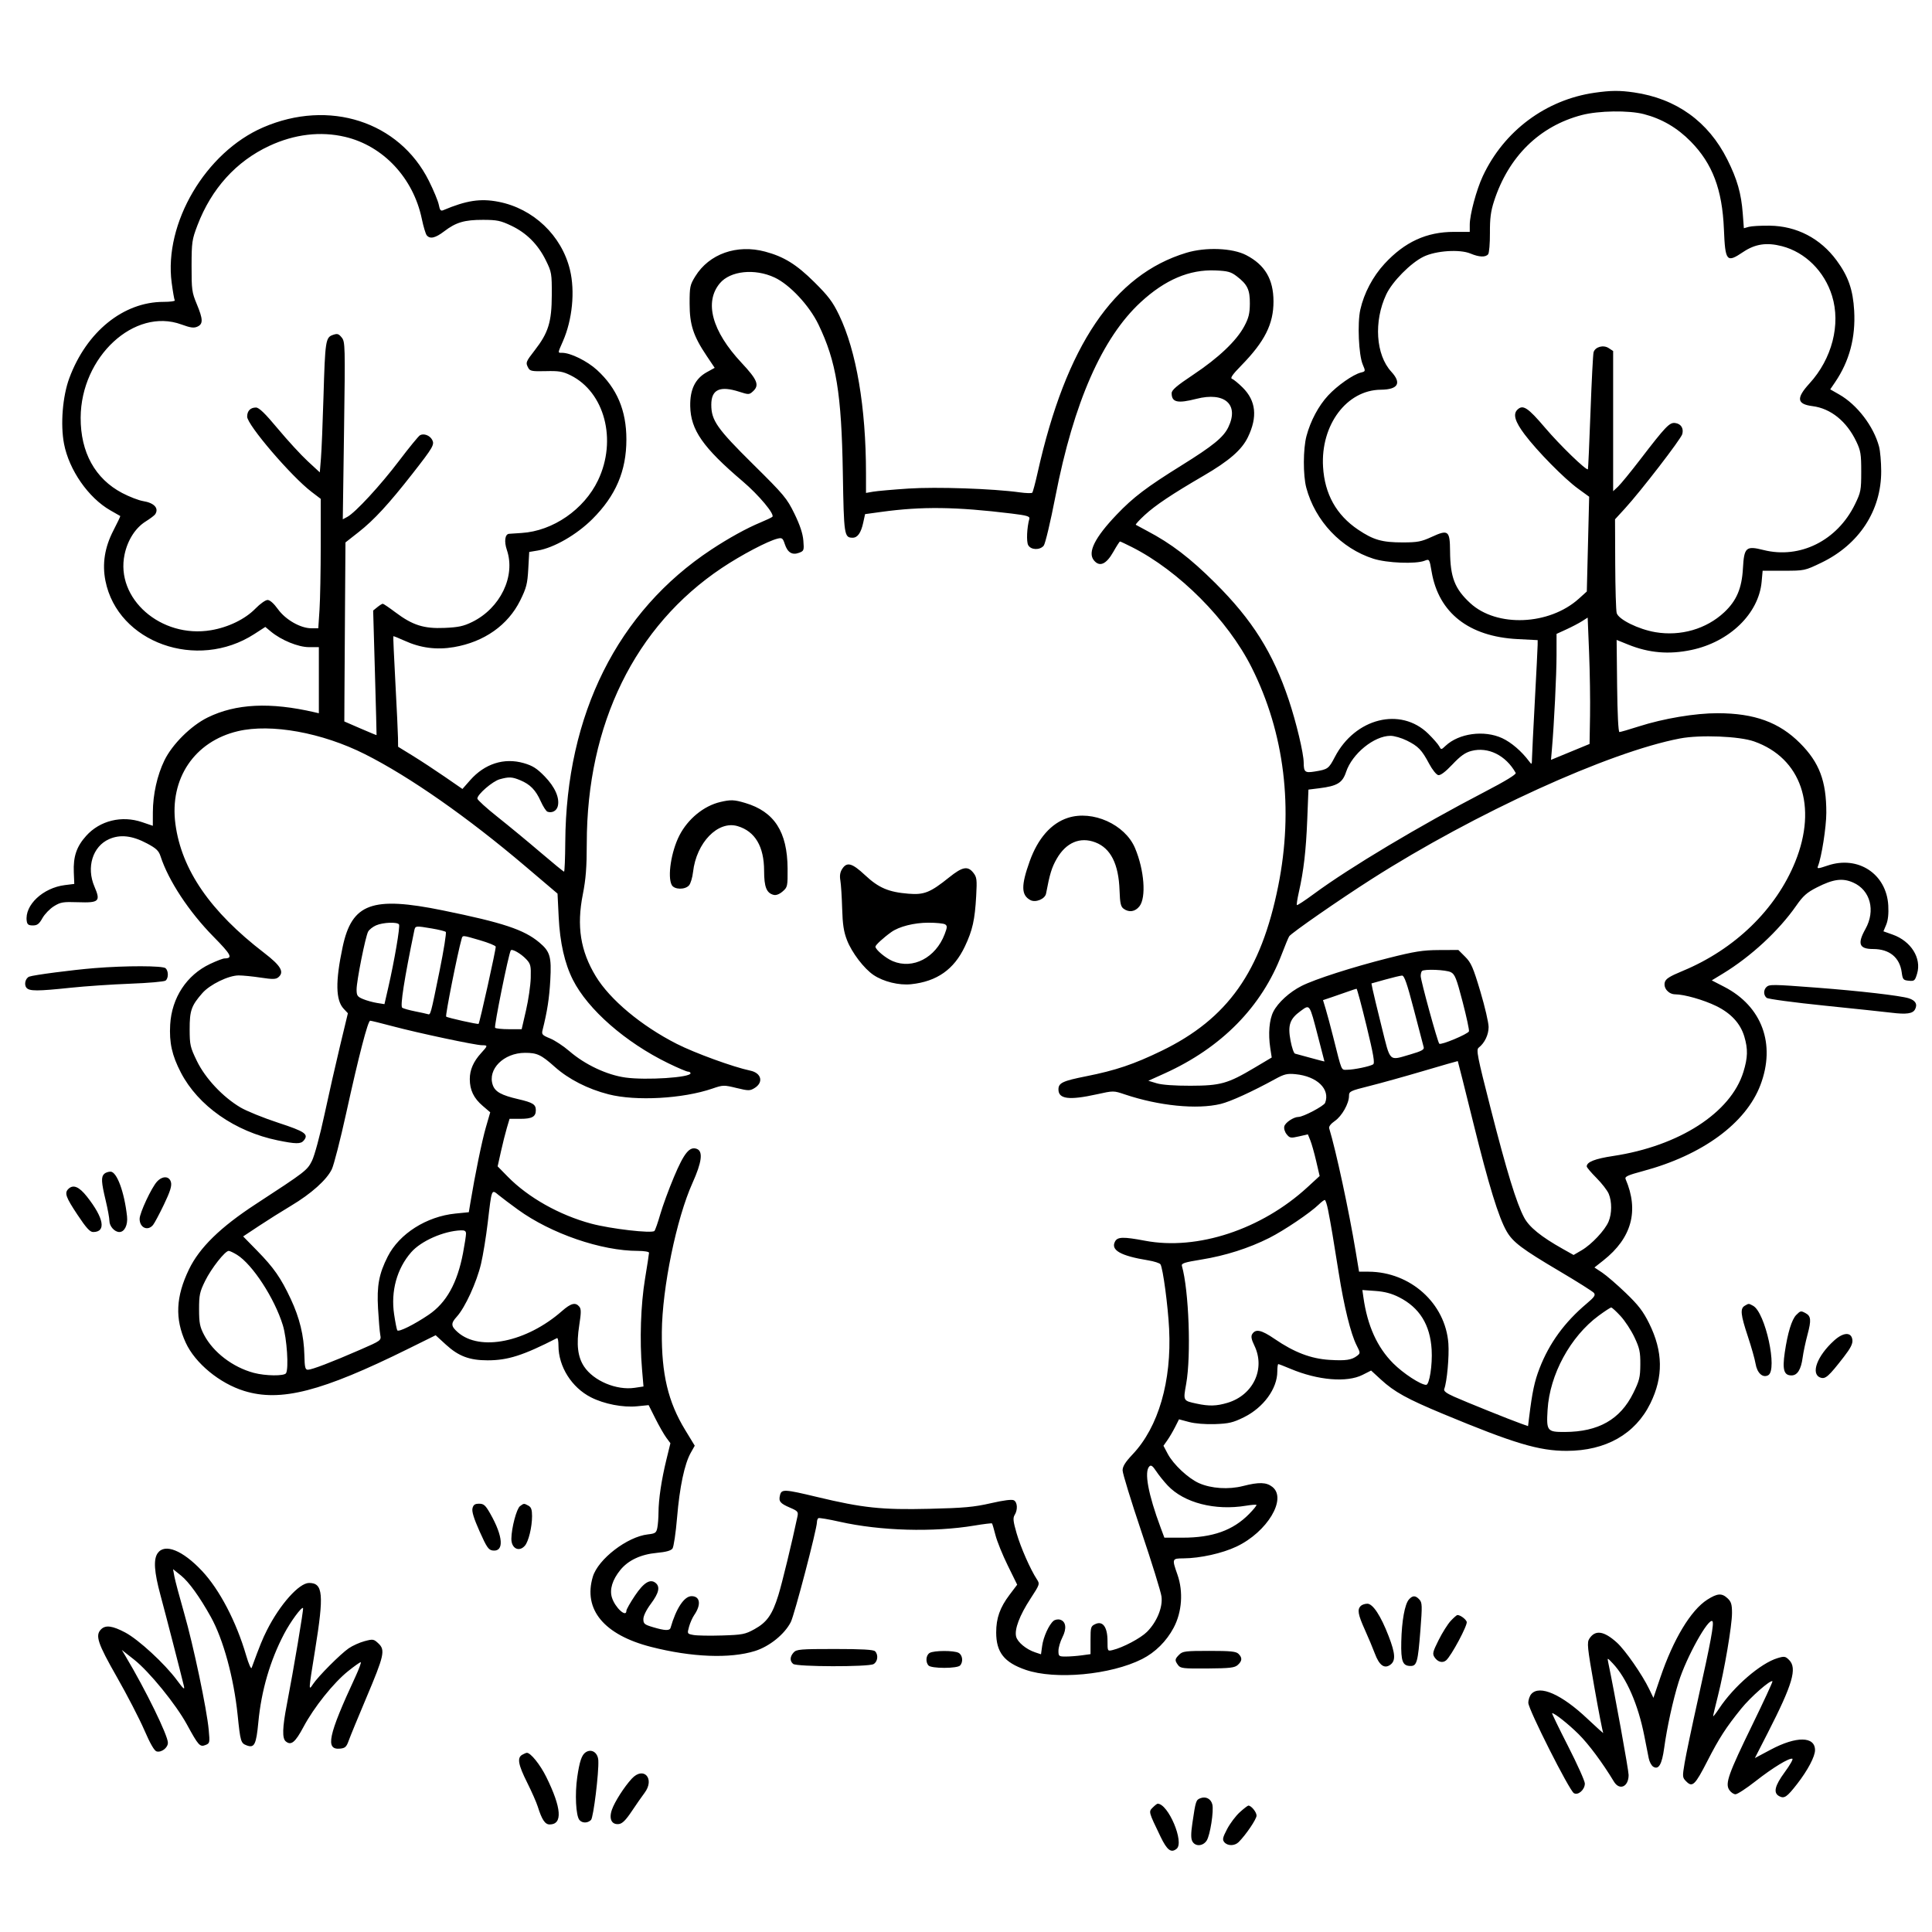 <svg version="1.1" width="1024" height="1024" xmlns="http://www.w3.org/2000/svg"><path d="M845.209 49.148 C 819.323 52.859,797.132 69.396,785.936 93.322 C 782.536 100.590,779.000 113.735,779.000 119.110 L 779.000 122.900 770.617 122.900 C 756.109 122.900,744.543 128.213,733.843 139.792 C 727.635 146.510,722.936 155.413,720.986 164.156 C 719.390 171.310,720.135 188.135,722.270 193.163 C 723.812 196.795,723.803 196.833,721.285 197.465 C 717.173 198.497,708.847 204.323,703.945 209.598 C 698.864 215.066,694.604 223.047,692.453 231.131 C 690.655 237.885,690.607 251.941,692.360 258.500 C 697.067 276.120,710.809 290.658,727.928 296.130 C 735.134 298.434,750.409 299.037,755.063 297.202 C 757.609 296.198,757.634 296.238,758.815 303.130 C 762.538 324.838,778.567 337.396,804.250 338.726 L 815.000 339.283 814.978 341.892 C 814.966 343.326,814.299 356.650,813.495 371.500 C 812.692 386.350,812.012 400.075,811.985 402.000 C 811.939 405.331,811.865 405.403,810.449 403.500 C 806.489 398.177,801.000 393.464,796.166 391.235 C 786.628 386.839,773.262 388.648,766.189 395.293 C 763.875 397.466,763.842 397.468,762.783 395.494 C 762.196 394.397,759.588 391.418,756.990 388.874 C 742.363 374.555,718.222 380.585,707.484 401.238 C 704.244 407.469,703.789 407.796,696.797 408.926 C 691.666 409.756,691.014 409.222,690.984 404.168 C 690.956 399.261,687.055 382.886,683.090 371.027 C 674.722 345.999,663.774 328.589,644.078 308.987 C 630.820 295.792,620.748 288.088,608.000 281.390 C 604.975 279.800,602.275 278.344,602.000 278.154 C 601.725 277.963,603.838 275.652,606.695 273.018 C 612.374 267.783,621.173 261.900,637.830 252.201 C 651.468 244.259,658.146 238.459,661.407 231.727 C 666.612 220.982,665.715 212.430,658.649 205.417 C 656.367 203.152,653.825 201.068,653.000 200.786 C 651.913 200.414,653.252 198.483,657.870 193.764 C 670.336 181.026,675.015 171.715,674.978 159.712 C 674.942 147.983,670.450 140.383,660.500 135.218 C 653.202 131.430,639.071 130.877,628.805 133.979 C 590.395 145.584,565.018 183.088,549.962 250.500 C 548.733 256.000,547.452 260.791,547.114 261.146 C 546.776 261.501,543.800 261.418,540.500 260.962 C 526.213 258.984,496.297 257.963,481.500 258.949 C 473.250 259.498,464.813 260.243,462.750 260.605 L 459.000 261.262 458.996 250.881 C 458.982 215.929,453.904 186.035,444.745 167.000 C 441.365 159.975,439.080 156.938,431.578 149.497 C 422.138 140.135,415.492 136.021,405.500 133.357 C 390.519 129.362,375.887 134.545,368.521 146.454 C 365.708 151.004,365.500 151.999,365.507 160.920 C 365.514 172.071,367.463 178.060,374.495 188.546 L 378.797 194.962 374.661 197.244 C 368.492 200.647,365.669 206.405,365.833 215.251 C 366.066 227.882,372.558 237.187,393.643 255.112 C 402.222 262.405,410.799 272.679,409.354 273.932 C 408.885 274.340,406.025 275.698,403.000 276.951 C 395.748 279.954,386.239 285.200,377.000 291.296 C 327.342 324.059,300.062 378.676,299.606 446.249 C 299.548 454.911,299.257 461.998,298.960 461.999 C 298.662 461.999,293.024 457.387,286.430 451.750 C 279.837 446.113,269.620 437.675,263.727 433.000 C 257.833 428.325,253.009 423.937,253.006 423.249 C 252.996 421.047,261.074 414.074,264.851 413.025 C 269.780 411.656,271.429 411.735,275.768 413.548 C 281.015 415.740,283.924 418.727,286.577 424.647 C 287.846 427.478,289.473 429.993,290.192 430.235 C 292.636 431.057,295.020 429.769,295.642 427.290 C 296.729 422.959,294.154 417.115,288.683 411.495 C 284.541 407.241,282.315 405.830,277.598 404.471 C 267.205 401.475,256.901 404.762,249.177 413.536 L 245.100 418.168 235.800 411.749 C 230.685 408.219,223.013 403.185,218.750 400.562 L 211.000 395.793 210.947 391.146 C 210.917 388.591,210.299 375.475,209.573 362.000 C 208.846 348.525,208.351 337.381,208.473 337.236 C 208.596 337.090,211.235 338.134,214.339 339.555 C 222.844 343.449,231.369 344.562,240.595 342.984 C 256.620 340.243,269.248 331.347,275.729 318.234 C 279.004 311.607,279.555 309.457,279.995 301.586 L 280.500 292.548 285.000 291.797 C 293.594 290.363,305.635 283.431,313.967 275.121 C 326.396 262.723,332.000 249.602,332.000 232.895 C 332.000 217.562,327.005 205.775,316.400 196.083 C 311.218 191.347,302.394 187.000,297.962 187.000 C 295.542 187.000,295.520 187.342,298.357 180.874 C 303.364 169.460,304.847 154.404,302.088 143.000 C 297.688 124.813,282.694 110.542,264.209 106.947 C 254.643 105.087,247.190 106.226,234.873 111.432 C 233.600 111.970,233.100 111.347,232.581 108.578 C 232.215 106.630,229.837 100.883,227.297 95.808 C 211.560 64.372,174.443 52.406,139.500 67.503 C 108.963 80.697,86.795 118.327,90.990 149.848 C 91.615 154.550,92.350 158.758,92.623 159.198 C 92.895 159.639,90.214 160.000,86.664 160.000 C 65.401 160.000,45.874 175.800,36.747 200.392 C 33.168 210.036,31.965 224.970,33.940 235.246 C 36.610 249.137,46.878 263.878,58.500 270.505 C 61.250 272.073,63.611 273.424,63.747 273.508 C 63.883 273.592,62.237 277.055,60.090 281.204 C 55.489 290.096,54.102 298.861,55.879 307.820 C 62.383 340.612,104.449 355.668,134.784 336.061 L 140.623 332.287 143.561 334.730 C 149.067 339.307,158.080 342.998,163.750 342.999 L 169.000 343.000 169.000 360.519 L 169.000 378.038 166.750 377.516 C 143.230 372.058,125.010 372.945,110.077 380.273 C 101.251 384.604,91.324 394.447,87.155 403.000 C 83.307 410.896,81.041 421.085,81.017 430.595 L 81.000 437.690 75.250 435.738 C 64.514 432.094,52.935 434.941,45.681 443.010 C 40.569 448.696,38.776 453.978,39.118 462.340 L 39.371 468.500 34.414 469.113 C 22.761 470.554,12.979 479.751,14.167 488.148 C 14.430 490.002,15.116 490.500,17.410 490.500 C 19.750 490.500,20.746 489.741,22.487 486.630 C 23.679 484.501,26.419 481.664,28.577 480.326 C 32.095 478.144,33.417 477.924,41.382 478.196 C 52.539 478.578,53.422 477.733,50.054 469.905 C 45.670 459.714,49.100 448.613,57.825 444.753 C 63.736 442.139,70.104 442.872,77.989 447.075 C 82.816 449.647,84.143 450.916,85.100 453.869 C 89.263 466.719,100.160 483.265,113.148 496.456 C 122.630 506.088,123.569 507.936,119.000 507.985 C 118.175 507.994,114.721 509.316,111.324 510.923 C 98.932 516.786,91.027 528.819,90.202 543.077 C 89.648 552.639,91.155 559.401,95.861 568.469 C 105.009 586.095,124.545 599.774,147.208 604.420 C 156.751 606.376,159.422 606.401,160.960 604.548 C 163.771 601.161,161.795 599.778,147.431 595.072 C 139.694 592.538,130.713 588.897,127.474 586.982 C 118.096 581.437,108.845 571.586,104.376 562.389 C 100.811 555.049,100.542 553.873,100.522 545.500 C 100.498 535.646,101.431 532.996,107.260 526.357 C 111.261 521.799,121.115 517.004,126.500 516.994 C 128.700 516.990,133.964 517.514,138.199 518.159 C 144.456 519.111,146.197 519.081,147.499 518.001 C 150.842 515.227,148.906 511.881,140.000 505.041 C 111.423 483.092,96.201 460.979,92.973 436.726 C 89.776 412.700,103.063 392.968,126.093 387.540 C 143.695 383.391,170.737 388.296,193.500 399.766 C 217.119 411.668,247.793 433.114,278.500 459.195 L 295.500 473.633 296.113 486.067 C 296.783 499.642,299.276 510.647,303.643 519.309 C 311.580 535.052,331.536 552.514,354.192 563.540 C 359.232 565.993,363.950 568.000,364.677 568.000 C 365.405 568.000,366.000 568.391,366.000 568.869 C 366.000 571.108,342.493 572.639,331.500 571.116 C 321.687 569.757,310.093 564.306,301.818 557.161 C 298.693 554.462,294.065 551.410,291.533 550.377 C 287.414 548.698,286.995 548.236,287.558 546.000 C 290.052 536.085,291.141 529.053,291.669 519.467 C 292.352 507.054,291.562 504.333,285.887 499.558 C 277.783 492.740,266.701 489.053,234.684 482.523 C 197.234 474.886,186.523 478.794,181.611 501.885 C 177.723 520.163,177.889 530.124,182.157 534.667 L 184.389 537.042 180.245 554.271 C 177.967 563.747,174.220 580.275,171.919 591.000 C 169.573 601.935,166.690 612.583,165.355 615.242 C 162.793 620.346,162.067 620.905,135.509 638.240 C 116.776 650.467,105.742 661.250,100.170 672.772 C 93.168 687.250,92.641 698.983,98.423 711.612 C 103.410 722.506,116.369 733.206,129.458 737.238 C 148.759 743.183,170.475 737.599,216.387 714.886 L 230.899 707.707 236.414 712.747 C 243.066 718.827,248.873 721.000,258.468 721.000 C 269.198 721.000,277.314 718.400,295.250 709.217 C 295.663 709.006,296.000 710.814,296.000 713.235 C 296.000 724.322,303.000 735.433,313.261 740.632 C 320.243 744.170,330.191 746.098,337.645 745.356 L 343.791 744.745 347.373 751.882 C 349.343 755.808,351.939 760.351,353.143 761.979 L 355.331 764.938 353.187 773.719 C 350.597 784.331,349.047 794.711,349.020 801.625 C 349.009 804.444,348.729 808.103,348.399 809.756 C 347.860 812.451,347.338 812.815,343.361 813.263 C 332.448 814.493,317.000 826.381,314.209 835.698 C 309.001 853.078,320.157 866.519,345.079 872.892 C 366.576 878.390,386.947 879.192,400.153 875.061 C 407.842 872.656,415.840 866.194,419.143 859.720 C 421.067 855.948,432.976 810.452,432.992 806.809 C 432.997 805.879,433.340 804.908,433.756 804.651 C 434.172 804.394,439.225 805.246,444.985 806.544 C 466.612 811.418,494.696 812.218,516.459 808.581 C 521.386 807.758,525.580 807.246,525.778 807.445 C 525.977 807.643,526.805 810.437,527.618 813.653 C 528.431 816.869,531.354 824.093,534.113 829.707 L 539.129 839.915 535.087 845.269 C 529.993 852.015,528.000 857.628,528.000 865.225 C 528.000 875.742,532.231 881.117,543.595 885.039 C 559.305 890.459,588.709 887.738,605.340 879.324 C 612.305 875.800,618.226 869.928,622.052 862.752 C 626.471 854.461,627.249 843.633,624.074 834.593 C 621.108 826.147,621.160 826.006,627.250 825.965 C 636.121 825.906,647.830 823.303,655.407 819.704 C 671.705 811.964,682.289 794.305,674.365 788.073 C 671.193 785.577,667.258 785.463,658.833 787.621 C 651.207 789.575,641.996 788.977,635.506 786.106 C 629.816 783.589,621.913 776.198,618.960 770.631 L 616.657 766.290 618.698 763.395 C 619.820 761.803,621.676 758.648,622.821 756.384 L 624.904 752.268 630.202 753.685 C 633.406 754.541,638.870 754.982,644.025 754.801 C 651.291 754.544,653.537 754.014,659.233 751.208 C 669.654 746.075,677.000 736.031,677.000 726.917 C 677.000 724.763,677.239 723.000,677.530 723.000 C 677.822 723.000,680.747 724.131,684.030 725.513 C 698.498 731.602,713.921 732.893,722.189 728.708 L 726.716 726.416 731.907 731.188 C 739.040 737.747,745.768 741.462,765.000 749.460 C 802.542 765.071,815.719 769.007,830.378 768.988 C 851.121 768.961,866.725 760.106,874.732 743.817 C 881.667 729.711,881.464 716.330,874.089 701.447 C 870.880 694.971,868.389 691.729,861.661 685.270 C 857.033 680.827,851.410 675.976,849.166 674.491 L 845.085 671.791 849.836 668.036 C 864.863 656.157,868.797 641.733,861.595 624.925 C 861.043 623.637,862.733 622.863,870.857 620.685 C 902.321 612.247,925.353 595.367,933.054 575.100 C 941.291 553.423,933.909 533.373,913.885 523.034 L 907.270 519.618 913.125 516.059 C 927.979 507.031,942.754 493.362,952.019 480.075 C 955.691 474.810,957.669 473.054,962.974 470.352 C 971.687 465.915,976.549 465.265,982.227 467.776 C 991.333 471.804,994.181 482.614,988.714 492.396 C 984.328 500.244,985.389 503.000,992.799 503.000 C 1001.431 503.000,1006.893 507.463,1007.950 515.380 C 1008.453 519.145,1008.775 519.527,1011.692 519.809 C 1014.646 520.095,1014.975 519.815,1016.100 516.059 C 1018.556 507.863,1012.896 498.821,1003.142 495.357 L 998.260 493.623 999.731 490.102 C 1000.698 487.787,1001.073 484.300,1000.826 479.921 C 999.880 463.191,984.837 453.282,968.696 458.758 C 963.594 460.488,962.970 460.531,963.544 459.113 C 965.470 454.355,967.975 438.387,967.987 430.799 C 968.012 413.998,964.301 404.156,954.076 393.911 C 942.998 382.812,929.923 378.051,910.425 378.017 C 898.526 377.997,881.753 380.805,868.587 385.023 C 863.475 386.660,858.860 388.000,858.332 388.000 C 857.750 388.000,857.266 378.362,857.108 363.585 L 856.845 339.170 862.975 341.646 C 874.004 346.101,884.598 346.999,896.500 344.489 C 916.729 340.223,932.170 325.225,933.702 308.356 L 934.234 302.500 945.367 302.500 C 956.402 302.500,956.578 302.463,965.302 298.271 C 985.348 288.640,997.129 270.632,997.074 249.702 C 997.062 244.864,996.549 239.014,995.934 236.702 C 993.077 225.958,984.341 214.520,974.852 209.101 L 970.066 206.367 972.649 202.566 C 980.211 191.438,983.549 178.935,982.753 164.725 C 982.130 153.593,979.640 146.447,973.457 138.049 C 964.821 126.318,952.288 119.801,938.000 119.612 C 933.325 119.550,928.326 119.830,926.892 120.233 L 924.284 120.967 923.704 113.233 C 922.901 102.502,920.755 94.995,915.492 84.500 C 905.423 64.420,888.455 52.229,866.065 48.989 C 858.383 47.878,853.832 47.913,845.209 49.148 M871.297 60.489 C 880.856 62.979,888.951 67.709,896.118 74.992 C 907.655 86.717,912.851 100.455,913.711 121.500 C 914.409 138.605,915.132 139.468,923.851 133.601 C 930.257 129.289,936.353 128.371,944.500 130.489 C 956.823 133.693,967.003 143.796,971.023 156.808 C 975.707 171.975,971.023 190.154,959.059 203.245 C 951.918 211.058,952.343 214.202,960.682 215.261 C 970.334 216.486,978.768 223.301,983.874 234.000 C 986.193 238.860,986.498 240.722,986.491 250.000 C 986.484 259.849,986.278 260.922,983.166 267.302 C 973.794 286.517,954.029 296.390,934.688 291.518 C 925.398 289.178,924.415 290.060,923.789 301.294 C 923.201 311.860,920.400 318.417,913.861 324.534 C 904.380 333.402,890.777 337.333,877.401 335.071 C 868.413 333.551,857.825 328.319,856.878 324.930 C 856.505 323.594,856.155 311.867,856.100 298.872 L 856.000 275.244 861.250 269.515 C 869.571 260.434,890.920 232.742,891.640 230.095 C 892.490 226.973,890.934 224.577,887.811 224.199 C 884.877 223.844,882.787 226.035,869.338 243.561 C 864.299 250.127,859.011 256.591,857.588 257.924 L 855.000 260.349 855.000 223.197 L 855.000 186.046 852.635 184.496 C 849.812 182.647,845.488 183.833,844.628 186.693 C 844.329 187.687,843.592 201.986,842.991 218.468 C 842.389 234.950,841.775 248.558,841.626 248.708 C 840.795 249.539,826.819 236.006,818.950 226.750 C 809.749 215.927,807.153 214.247,804.200 217.200 C 801.841 219.559,803.007 223.484,808.068 230.221 C 814.763 239.134,829.060 253.655,836.395 258.990 L 842.291 263.278 841.667 288.389 L 841.042 313.500 836.867 317.272 C 821.164 331.461,793.309 332.622,779.261 319.673 C 771.041 312.096,768.671 305.989,768.564 292.116 C 768.481 281.206,767.609 280.529,758.850 284.559 C 753.332 287.098,751.321 287.482,743.500 287.489 C 732.512 287.498,727.966 286.200,719.822 280.726 C 708.293 272.977,702.096 261.865,701.243 247.409 C 699.935 225.234,713.795 206.723,731.831 206.558 C 741.038 206.474,743.011 203.092,737.407 197.000 C 729.187 188.064,728.031 170.308,734.742 156.054 C 737.959 149.220,747.672 139.386,754.494 136.054 C 761.057 132.850,773.681 132.004,779.384 134.387 C 784.010 136.320,787.395 136.451,788.752 134.750 C 789.300 134.063,789.723 129.000,789.692 123.500 C 789.648 115.734,790.138 111.955,791.884 106.586 C 799.575 82.938,815.972 66.852,838.373 60.979 C 847.286 58.642,863.291 58.404,871.297 60.489 M182.907 72.540 C 203.123 77.305,219.049 94.329,223.568 116.004 C 224.420 120.092,225.596 124.014,226.181 124.719 C 227.936 126.832,230.733 126.191,235.447 122.592 C 241.677 117.837,246.180 116.507,256.000 116.523 C 263.415 116.535,265.330 116.931,271.000 119.627 C 279.081 123.469,285.159 129.561,289.307 137.979 C 292.372 144.198,292.498 144.940,292.458 156.479 C 292.409 170.647,290.645 176.353,283.448 185.621 C 278.634 191.821,278.498 192.193,280.014 195.026 C 280.898 196.678,282.079 196.893,289.264 196.710 C 296.189 196.533,298.270 196.879,302.341 198.883 C 320.476 207.811,327.157 233.219,316.977 254.547 C 309.584 270.039,293.070 281.437,276.500 282.484 C 273.200 282.693,270.178 282.895,269.785 282.932 C 267.637 283.137,267.124 287.008,268.652 291.492 C 273.385 305.383,265.193 322.355,250.220 329.681 C 245.673 331.906,242.899 332.497,235.556 332.807 C 224.606 333.270,218.642 331.367,209.520 324.501 C 206.230 322.026,203.243 320.000,202.880 320.000 C 202.518 320.000,201.223 320.809,200.002 321.797 L 197.782 323.595 198.725 356.547 C 199.244 374.671,199.631 389.559,199.584 389.631 C 199.538 389.703,195.675 388.103,191.000 386.076 L 182.500 382.389 182.561 369.444 C 182.594 362.325,182.730 340.975,182.862 322.000 L 183.103 287.500 190.110 282.000 C 198.242 275.617,206.089 267.100,218.675 250.997 C 229.611 237.004,230.407 235.628,229.036 233.068 C 227.797 230.753,224.591 229.566,222.607 230.689 C 221.819 231.135,216.833 237.225,211.529 244.222 C 201.611 257.305,188.351 271.672,184.091 273.952 L 181.681 275.241 182.348 228.240 C 182.990 182.993,182.943 181.152,181.112 178.890 C 179.482 176.877,178.806 176.682,176.394 177.531 C 172.579 178.872,172.320 180.595,171.449 210.425 C 171.047 224.216,170.444 238.845,170.109 242.934 L 169.500 250.368 163.080 244.434 C 159.550 241.170,152.441 233.438,147.283 227.250 C 140.424 219.022,137.300 216.000,135.652 216.000 C 132.725 216.000,131.000 217.793,131.000 220.836 C 131.000 225.189,154.362 252.485,165.091 260.667 L 170.000 264.411 169.995 288.955 C 169.992 302.455,169.699 317.887,169.344 323.250 L 168.698 333.000 165.046 333.000 C 159.271 333.000,151.327 328.459,147.304 322.859 C 145.132 319.837,143.058 318.000,141.817 318.000 C 140.720 318.000,137.833 320.046,135.403 322.546 C 129.981 328.125,121.070 332.470,111.867 334.022 C 85.314 338.501,61.067 317.246,66.033 293.844 C 67.645 286.249,71.777 279.791,77.200 276.395 C 79.565 274.913,81.831 273.206,82.235 272.601 C 84.361 269.415,81.750 266.535,75.886 265.598 C 73.549 265.224,68.549 263.295,64.774 261.312 C 50.402 253.759,42.666 239.731,42.751 221.371 C 42.899 189.120,71.226 162.887,96.107 171.959 C 100.989 173.739,102.750 173.979,104.630 173.123 C 107.729 171.711,107.651 169.219,104.257 161.078 C 101.721 154.995,101.516 153.484,101.539 141.000 C 101.563 128.351,101.760 126.989,104.660 119.392 C 112.068 99.993,125.173 85.511,142.720 77.332 C 156.063 71.113,169.870 69.467,182.907 72.540 M655.454 146.397 C 661.167 150.754,662.507 153.546,662.447 160.960 C 662.404 166.235,661.821 168.573,659.447 172.995 C 655.316 180.689,645.821 189.693,632.441 198.603 C 623.659 204.452,621.000 206.731,621.000 208.411 C 621.000 213.244,624.113 213.954,634.087 211.399 C 649.149 207.541,656.860 214.395,651.022 226.454 C 648.436 231.796,642.933 236.284,626.230 246.673 C 607.722 258.184,600.647 263.552,591.881 272.737 C 580.271 284.902,576.351 292.742,579.770 296.964 C 582.779 300.681,586.343 299.134,590.098 292.480 C 591.799 289.466,593.386 287.000,593.624 287.000 C 593.862 287.000,596.663 288.316,599.849 289.924 C 624.891 302.565,650.696 328.485,663.374 353.729 C 680.851 388.531,685.721 428.577,677.470 469.646 C 668.351 515.044,650.695 539.974,615.618 556.982 C 600.999 564.070,591.324 567.333,575.742 570.430 C 563.216 572.920,561.000 573.971,561.000 577.422 C 561.000 582.540,566.635 583.253,581.348 580.001 C 590.148 578.055,590.226 578.055,596.082 580.028 C 614.235 586.143,634.409 588.156,647.000 585.109 C 652.195 583.852,663.708 578.590,676.000 571.856 C 680.678 569.293,682.266 568.916,686.622 569.336 C 698.070 570.438,705.137 577.267,702.349 584.532 C 701.708 586.203,690.729 591.998,688.200 591.999 C 685.683 592.001,681.248 594.944,680.720 596.964 C 680.414 598.134,680.944 599.945,681.962 601.202 C 683.598 603.222,684.116 603.310,688.469 602.314 L 693.199 601.232 694.480 604.366 C 695.185 606.090,696.589 611.057,697.600 615.404 L 699.438 623.309 693.007 629.224 C 668.630 651.645,634.620 662.864,606.922 657.623 C 595.414 655.446,592.328 655.519,591.000 658.000 C 588.550 662.579,593.879 665.620,608.531 668.005 C 611.733 668.526,614.677 669.477,615.073 670.118 C 616.392 672.252,619.044 692.046,619.661 704.354 C 621.048 732.057,613.981 756.378,600.358 770.785 C 596.423 774.946,595.000 777.218,595.000 779.341 C 595.000 780.932,599.494 795.568,604.986 811.866 C 610.479 828.165,615.258 843.590,615.608 846.145 C 616.385 851.829,613.177 859.669,607.924 864.922 C 604.579 868.267,595.189 873.243,589.750 874.554 C 587.003 875.216,587.000 875.211,587.000 869.719 C 587.000 862.443,584.532 858.981,580.617 860.765 C 578.138 861.894,578.000 862.347,578.000 869.343 L 578.000 876.728 573.360 877.364 C 570.809 877.714,566.984 878.000,564.860 878.000 C 561.226 878.000,561.000 877.822,561.000 874.960 C 561.000 873.288,561.936 870.086,563.079 867.844 C 565.465 863.168,565.017 859.458,561.950 858.484 C 560.817 858.125,559.223 858.400,558.379 859.100 C 555.955 861.112,553.016 867.606,552.358 872.402 L 551.754 876.810 548.627 875.767 C 543.895 874.188,539.315 870.393,538.573 867.434 C 537.604 863.574,540.407 856.165,546.187 847.311 C 551.120 839.755,551.187 839.549,549.551 837.050 C 546.095 831.769,541.013 820.226,538.833 812.706 C 536.994 806.361,536.799 804.551,537.787 802.970 C 539.495 800.234,539.294 796.264,537.394 795.200 C 536.347 794.614,532.079 795.150,525.144 796.739 C 516.215 798.783,510.956 799.261,492.497 799.703 C 467.389 800.304,457.294 799.240,433.136 793.445 C 415.733 789.271,414.240 789.195,413.425 792.443 C 412.593 795.757,413.455 796.837,418.732 799.099 C 422.823 800.853,423.190 801.288,422.667 803.767 C 419.746 817.615,414.557 839.004,412.543 845.500 C 409.350 855.798,406.487 859.865,399.864 863.511 C 394.945 866.220,393.523 866.496,382.723 866.838 C 376.245 867.044,369.422 866.927,367.561 866.577 C 364.193 865.946,364.182 865.925,365.202 862.221 C 365.766 860.175,367.003 857.375,367.951 856.000 C 371.743 850.500,371.115 846.000,366.554 846.000 C 362.654 846.000,358.380 852.430,355.421 862.750 C 354.947 864.404,352.463 864.327,346.182 862.461 C 341.551 861.086,341.000 860.627,341.000 858.142 C 341.000 856.458,342.578 853.247,345.000 850.000 C 349.218 844.346,349.972 841.051,347.513 839.011 C 344.657 836.641,341.206 838.756,336.510 845.756 C 334.029 849.453,332.000 853.046,332.000 853.739 C 332.000 857.588,325.963 852.043,324.318 846.683 C 323.012 842.429,324.577 837.326,328.781 832.132 C 332.953 826.977,339.669 823.828,348.145 823.051 C 352.972 822.608,355.614 821.880,356.427 820.769 C 357.084 819.871,358.180 812.468,358.864 804.318 C 360.223 788.116,362.802 775.904,366.104 770.028 L 368.230 766.246 363.132 757.873 C 354.106 743.048,350.604 728.334,350.785 706.000 C 350.976 682.615,358.535 645.857,367.032 627.000 C 372.011 615.949,372.736 610.209,369.314 608.929 C 365.495 607.501,362.577 611.082,357.241 623.747 C 354.517 630.211,351.252 639.100,349.984 643.500 C 348.717 647.900,347.315 651.915,346.869 652.421 C 345.598 653.865,323.672 651.329,313.300 648.540 C 296.490 644.019,279.946 634.704,269.128 623.670 L 263.757 618.191 265.489 610.403 C 266.442 606.120,267.864 600.452,268.650 597.808 L 270.077 593.000 275.839 593.000 C 282.011 593.000,284.000 591.885,284.000 588.422 C 284.000 585.359,282.437 584.377,274.702 582.583 C 265.728 580.502,262.432 578.677,261.184 575.099 C 258.281 566.770,266.938 558.075,278.185 558.022 C 284.644 557.992,286.818 559.013,294.068 565.482 C 301.397 572.021,311.537 577.196,322.532 580.008 C 337.068 583.726,361.948 582.351,377.605 576.964 C 383.202 575.038,383.655 575.027,390.318 576.646 C 396.653 578.186,397.446 578.193,399.863 576.734 C 404.811 573.748,403.624 568.707,397.681 567.462 C 388.693 565.580,368.237 558.133,358.657 553.255 C 339.885 543.697,323.282 529.826,315.765 517.422 C 307.631 504.001,305.563 490.898,308.913 474.000 C 310.510 465.943,310.996 459.660,311.002 447.000 C 311.031 383.823,336.518 331.840,382.560 301.052 C 392.908 294.133,406.954 286.739,412.145 285.478 C 414.507 284.905,414.918 285.220,415.975 288.426 C 417.449 292.889,419.908 294.366,423.557 292.978 C 426.109 292.008,426.221 291.681,425.791 286.489 C 425.481 282.758,423.978 278.237,421.060 272.260 C 417.073 264.093,415.586 262.316,399.087 246.000 C 380.041 227.165,377.000 222.830,377.000 214.511 C 377.000 206.412,381.553 204.315,391.888 207.653 C 396.735 209.218,397.110 209.210,399.003 207.498 C 402.651 204.196,401.544 201.389,392.991 192.247 C 377.354 175.534,373.162 160.091,381.555 150.117 C 387.085 143.545,399.995 142.183,410.500 147.064 C 418.571 150.813,428.945 161.913,433.807 172.000 C 443.249 191.590,446.021 208.502,446.724 250.800 C 447.272 283.821,447.452 285.000,451.949 285.000 C 454.529 285.000,456.349 282.416,457.505 277.111 L 458.510 272.500 467.005 271.332 C 488.679 268.352,506.596 268.577,536.255 272.203 C 544.248 273.181,545.931 273.676,545.577 274.948 C 544.280 279.606,543.948 287.034,544.953 288.913 C 546.347 291.517,551.087 291.711,553.173 289.250 C 554.003 288.271,556.754 276.709,559.420 263.000 C 569.075 213.349,584.177 178.983,604.620 160.146 C 617.548 148.234,630.434 142.759,644.184 143.338 C 650.733 143.614,652.397 144.066,655.454 146.397 M842.754 379.407 L 842.500 394.314 832.279 398.527 L 822.058 402.741 822.543 397.120 C 823.723 383.446,824.997 357.561,824.998 347.237 L 825.000 335.975 830.250 333.570 C 833.138 332.247,836.850 330.304,838.500 329.252 L 841.500 327.339 842.254 345.920 C 842.668 356.139,842.893 371.208,842.754 379.407 M745.669 392.522 C 751.739 395.547,753.564 397.448,757.500 404.848 C 759.160 407.970,761.312 410.641,762.319 410.831 C 763.505 411.054,766.117 409.081,769.819 405.165 C 774.072 400.667,776.590 398.870,779.834 398.017 C 788.733 395.677,798.115 400.322,803.357 409.661 C 803.777 410.410,797.878 414.009,786.754 419.791 C 752.580 437.555,715.261 459.857,696.353 473.816 C 691.648 477.289,687.609 479.943,687.379 479.713 C 687.149 479.482,687.612 476.415,688.409 472.897 C 690.972 461.571,692.215 450.863,692.865 434.502 L 693.500 418.504 699.173 417.798 C 708.785 416.601,711.525 414.945,713.441 409.178 C 716.661 399.483,728.310 390.000,737.000 390.000 C 738.984 390.000,742.885 391.135,745.669 392.522 M929.661 392.957 C 954.660 401.746,963.424 427.344,951.509 456.768 C 941.282 482.022,919.473 503.167,891.837 514.622 C 884.843 517.521,882.836 518.807,882.363 520.690 C 881.590 523.770,884.416 526.995,887.905 527.015 C 892.726 527.042,902.951 529.956,909.595 533.195 C 917.464 537.032,922.464 542.456,924.523 549.388 C 926.503 556.058,926.384 560.546,924.023 568.192 C 917.358 589.769,889.998 607.417,855.033 612.694 C 845.326 614.159,841.000 615.868,841.000 618.237 C 841.000 618.747,843.317 621.490,846.150 624.332 C 848.982 627.175,851.907 630.948,852.650 632.718 C 854.401 636.892,854.370 643.179,852.576 647.472 C 850.669 652.037,843.609 659.559,838.326 662.655 L 834.037 665.168 828.269 661.927 C 816.766 655.463,810.540 650.412,807.838 645.353 C 803.775 637.745,798.635 621.001,790.069 587.469 C 782.961 559.647,782.319 556.375,783.748 555.266 C 786.883 552.834,788.987 548.453,788.993 544.346 C 788.997 542.061,787.023 533.566,784.607 525.470 C 780.811 512.747,779.722 510.256,776.589 507.124 L 772.962 503.500 762.731 503.547 C 754.127 503.587,749.861 504.260,735.906 507.781 C 716.790 512.605,696.948 518.979,689.842 522.580 C 683.467 525.810,677.358 531.378,674.899 536.199 C 672.730 540.450,672.103 547.881,673.270 555.500 L 674.036 560.500 664.849 565.962 C 650.726 574.359,646.925 575.426,631.000 575.466 C 622.519 575.487,615.855 575.004,613.076 574.165 L 608.652 572.829 617.210 568.963 C 647.415 555.320,668.751 533.622,679.354 505.766 C 681.084 501.220,682.860 496.944,683.300 496.264 C 684.430 494.520,709.788 476.915,726.940 465.968 C 781.857 430.917,852.780 398.573,890.451 391.399 C 901.100 389.372,921.801 390.194,929.661 392.957 M381.734 425.088 C 372.997 427.147,364.552 434.077,360.066 442.870 C 355.732 451.367,353.684 464.673,356.035 469.066 C 357.375 471.570,363.095 471.685,365.211 469.250 C 366.048 468.288,366.998 465.125,367.322 462.223 C 369.072 446.576,380.565 434.756,390.993 437.880 C 400.219 440.644,404.975 448.678,404.990 461.527 C 405.001 470.116,406.257 473.311,410.010 474.292 C 411.331 474.638,413.063 473.989,414.791 472.501 C 417.404 470.251,417.498 469.819,417.440 460.334 C 417.323 440.877,410.396 430.165,394.972 425.584 C 389.100 423.841,387.314 423.774,381.734 425.088 M566.000 433.477 C 557.136 436.347,550.117 444.329,545.753 456.500 C 541.135 469.379,541.224 474.444,546.114 477.061 C 548.901 478.553,553.884 476.492,554.427 473.623 C 556.403 463.179,557.438 459.799,560.062 455.209 C 565.010 446.555,572.463 443.377,580.560 446.470 C 588.684 449.572,592.905 457.941,593.382 471.892 C 593.615 478.702,594.019 480.541,595.526 481.642 C 598.406 483.749,601.654 483.255,603.927 480.365 C 607.600 475.696,606.499 461.149,601.591 449.500 C 596.310 436.967,579.120 429.228,566.000 433.477 M446.413 460.493 C 445.258 462.256,444.965 464.085,445.414 466.743 C 445.763 468.809,446.190 475.450,446.362 481.500 C 446.604 490.008,447.189 493.824,448.944 498.344 C 451.500 504.924,457.934 513.364,462.997 516.776 C 468.259 520.323,476.493 522.339,482.931 521.657 C 496.568 520.212,505.641 513.835,511.403 501.646 C 515.474 493.034,516.698 487.567,517.401 474.843 C 517.880 466.168,517.727 464.922,515.895 462.593 C 512.935 458.831,510.116 459.368,503.052 465.037 C 493.048 473.065,489.835 474.358,481.538 473.690 C 470.983 472.841,465.703 470.589,458.522 463.872 C 451.639 457.433,448.916 456.673,446.413 460.493 M211.489 489.982 C 212.147 491.047,209.067 509.126,205.802 523.359 L 203.770 532.219 199.787 531.582 C 197.597 531.232,194.273 530.305,192.402 529.524 C 189.408 528.272,189.000 527.662,189.000 524.427 C 189.000 519.901,193.670 496.484,195.109 493.795 C 195.686 492.718,197.585 491.216,199.329 490.458 C 203.022 488.851,210.607 488.555,211.489 489.982 M500.919 489.929 C 502.133 490.697,502.098 491.454,500.677 495.176 C 495.919 507.635,483.871 513.897,473.218 509.447 C 469.424 507.862,464.000 503.332,464.000 501.748 C 464.000 500.891,468.255 496.981,472.416 494.014 C 476.537 491.077,484.468 489.065,492.000 489.048 C 496.125 489.038,500.139 489.435,500.919 489.929 M228.918 492.113 C 232.538 492.726,235.846 493.545,236.270 493.933 C 236.693 494.321,235.214 503.608,232.984 514.570 C 228.176 538.193,228.228 538.005,226.699 537.508 C 226.039 537.294,223.025 536.630,220.000 536.033 C 216.975 535.435,213.909 534.577,213.187 534.126 C 212.001 533.384,214.293 518.712,219.572 493.250 C 220.111 490.649,220.199 490.638,228.918 492.113 M254.448 498.367 C 258.819 499.643,262.552 501.156,262.743 501.730 C 263.021 502.564,254.255 542.075,253.662 542.660 C 253.267 543.050,237.079 539.429,236.472 538.814 C 235.935 538.270,242.526 505.102,244.633 497.750 C 245.252 495.590,244.845 495.565,254.448 498.367 M279.000 508.493 C 281.235 510.893,281.479 511.935,281.301 518.339 C 281.191 522.277,280.065 530.000,278.798 535.500 L 276.494 545.500 269.830 545.500 C 266.165 545.500,262.825 545.159,262.409 544.743 C 261.769 544.102,269.488 505.944,270.700 503.754 C 271.308 502.656,276.123 505.406,279.000 508.493 M50.000 513.129 C 38.409 514.067,17.794 516.758,15.525 517.629 C 13.471 518.417,12.614 521.830,14.040 523.548 C 15.564 525.385,19.871 525.379,37.500 523.518 C 45.200 522.705,59.375 521.745,69.000 521.385 C 78.625 521.025,87.063 520.286,87.750 519.743 C 89.338 518.488,89.367 514.767,87.800 513.200 C 86.410 511.810,66.744 511.773,50.000 513.129 M768.978 515.283 C 771.116 516.365,771.972 518.521,775.223 531.018 C 777.296 538.983,778.805 546.004,778.577 546.620 C 778.033 548.091,763.693 554.079,762.848 553.188 C 761.925 552.214,753.000 519.697,753.000 517.308 C 753.000 516.222,753.300 515.033,753.667 514.667 C 754.825 513.509,766.391 513.975,768.978 515.283 M749.414 535.250 C 752.028 545.288,754.362 554.216,754.601 555.091 C 754.935 556.319,753.337 557.175,747.603 558.841 C 735.905 562.240,737.063 563.344,732.306 544.250 C 730.012 535.038,727.855 526.092,727.514 524.371 L 726.894 521.241 734.197 519.198 C 738.214 518.074,742.211 517.120,743.080 517.077 C 744.303 517.017,745.735 521.126,749.414 535.250 M936.200 523.200 C 934.604 524.796,934.678 527.488,936.357 528.882 C 937.104 529.501,950.941 531.360,967.107 533.012 C 983.273 534.664,999.200 536.350,1002.500 536.758 C 1010.424 537.738,1013.787 537.266,1014.997 535.006 C 1016.441 532.307,1015.270 530.236,1011.662 529.109 C 1007.151 527.700,985.704 525.223,963.000 523.489 C 939.438 521.690,937.728 521.672,936.200 523.200 M724.274 543.692 C 727.995 559.016,728.767 563.527,727.774 564.144 C 726.011 565.239,717.513 567.000,713.989 567.000 C 710.755 567.000,711.357 568.423,706.592 549.500 C 705.207 544.000,703.432 537.382,702.648 534.794 L 701.222 530.087 705.861 528.529 C 708.412 527.672,712.300 526.322,714.500 525.529 C 716.700 524.736,718.725 524.075,719.000 524.060 C 719.275 524.045,721.648 532.879,724.274 543.692 M698.535 549.241 C 700.431 556.533,701.986 562.550,701.991 562.610 C 701.996 562.671,698.737 561.823,694.750 560.725 C 690.763 559.627,686.995 558.601,686.378 558.445 C 685.762 558.289,684.697 555.194,684.013 551.567 C 682.465 543.363,683.600 540.026,689.362 535.852 C 694.323 532.259,693.999 531.785,698.535 549.241 M208.300 543.978 C 221.882 547.588,252.090 554.000,255.521 554.000 C 258.653 554.000,258.631 554.186,255.017 558.142 C 250.927 562.621,249.000 567.037,249.000 571.933 C 249.000 577.723,251.077 582.054,255.785 586.084 L 259.831 589.547 257.496 597.610 C 255.441 604.704,251.789 622.501,249.310 637.500 L 248.483 642.500 241.382 643.209 C 226.065 644.739,211.627 653.909,205.501 665.997 C 200.858 675.160,199.684 681.437,200.365 693.455 C 200.709 699.530,201.242 705.850,201.549 707.500 C 202.104 710.481,202.037 710.531,190.804 715.428 C 175.798 721.970,165.255 726.002,163.186 725.990 C 161.765 725.982,161.472 724.756,161.321 718.202 C 161.083 707.880,158.805 698.514,154.082 688.434 C 148.863 677.296,145.112 671.913,136.301 662.914 L 128.873 655.328 137.187 649.813 C 141.759 646.780,149.428 641.956,154.229 639.095 C 164.930 632.716,173.192 625.318,175.870 619.716 C 176.979 617.397,180.407 604.025,183.489 590.000 C 190.204 559.434,194.989 541.000,196.207 541.000 C 196.698 541.000,202.140 542.340,208.300 543.978 M780.844 595.000 C 789.080 628.312,794.307 645.306,798.584 652.688 C 801.892 658.394,806.650 661.977,826.559 673.748 C 835.941 679.295,844.151 684.478,844.804 685.264 C 845.771 686.429,845.064 687.476,840.992 690.910 C 829.226 700.831,821.197 711.842,816.025 725.151 C 813.320 732.111,812.124 737.720,810.471 751.187 L 809.896 755.875 806.198 754.562 C 800.302 752.470,777.048 743.110,770.703 740.275 C 766.482 738.389,765.065 737.274,765.487 736.173 C 766.933 732.405,768.164 718.818,767.670 712.071 C 766.117 690.833,747.566 674.131,725.412 674.024 L 720.323 674.000 718.538 663.250 C 714.942 641.595,708.131 609.965,704.489 598.000 C 704.214 597.096,705.401 595.566,707.476 594.149 C 711.208 591.600,715.000 584.892,715.000 580.838 C 715.000 578.453,715.622 578.151,725.750 575.622 C 731.663 574.146,744.600 570.544,754.500 567.618 C 764.400 564.691,772.569 562.342,772.654 562.398 C 772.739 562.454,776.424 577.125,780.844 595.000 M55.200 622.200 C 53.535 623.865,53.689 626.576,55.993 636.187 C 57.089 640.759,57.989 645.668,57.993 647.095 C 58.001 649.942,60.735 653.000,63.272 653.000 C 66.008 653.000,67.834 649.256,67.330 644.677 C 65.909 631.762,61.930 621.000,58.577 621.000 C 57.380 621.000,55.860 621.540,55.200 622.200 M83.247 626.250 C 80.323 629.381,74.000 642.900,74.000 646.022 C 74.000 650.724,78.316 652.681,81.121 649.250 C 81.908 648.288,84.516 643.397,86.917 638.381 C 90.169 631.589,91.114 628.591,90.622 626.631 C 89.781 623.279,86.195 623.094,83.247 626.250 M36.200 630.200 C 34.083 632.317,34.875 634.538,41.070 643.863 C 45.700 650.832,47.669 653.000,49.370 653.000 C 56.405 653.000,55.106 645.639,46.049 634.181 C 41.875 628.901,38.759 627.641,36.200 630.200 M274.500 641.110 C 292.071 653.847,318.679 663.000,338.131 663.000 C 341.359 663.000,344.000 663.440,344.000 663.978 C 344.000 664.516,343.049 670.704,341.886 677.728 C 339.602 691.535,338.973 710.306,340.281 725.684 L 341.062 734.868 336.409 735.566 C 326.763 737.012,314.608 731.899,309.560 724.270 C 306.191 719.179,305.424 712.628,307.007 702.453 C 308.065 695.655,308.070 693.789,307.033 692.539 C 305.010 690.102,302.611 690.710,297.891 694.858 C 279.082 711.384,254.375 716.431,242.657 706.141 C 238.959 702.892,238.862 701.420,242.113 697.859 C 246.498 693.055,252.650 679.645,254.949 669.877 C 256.034 665.270,257.638 655.425,258.515 648.000 C 260.674 629.712,260.445 630.284,264.337 633.457 C 266.077 634.876,270.650 638.320,274.500 641.110 M703.889 641.250 C 705.403 648.965,706.700 656.615,709.524 674.500 C 712.373 692.546,715.938 706.999,719.039 713.077 C 721.055 717.027,721.065 717.235,719.317 718.584 C 716.388 720.844,713.297 721.300,704.599 720.758 C 694.798 720.146,685.939 716.759,675.567 709.656 C 668.537 704.842,665.521 704.196,663.695 707.110 C 662.959 708.286,663.269 709.924,664.843 713.176 C 670.813 725.508,664.259 739.444,650.568 743.529 C 644.745 745.266,640.827 745.372,634.299 743.968 C 626.998 742.397,627.076 742.544,628.696 733.500 C 631.392 718.452,630.138 683.916,626.423 670.916 C 626.050 669.611,627.867 669.026,636.735 667.596 C 649.440 665.548,661.910 661.578,672.703 656.145 C 680.605 652.167,694.449 642.824,698.977 638.413 C 700.340 637.086,701.770 636.000,702.156 636.000 C 702.542 636.000,703.322 638.362,703.889 641.250 M247.000 653.890 C 247.000 654.929,246.289 659.526,245.421 664.105 C 242.392 680.072,236.601 690.484,227.208 696.853 C 219.511 702.072,211.228 706.177,210.564 705.103 C 210.265 704.620,209.510 700.789,208.885 696.588 C 207.062 684.328,210.369 672.344,217.963 663.695 C 223.212 657.716,235.107 652.474,244.250 652.110 C 246.318 652.027,247.000 652.468,247.000 653.890 M125.615 665.071 C 133.829 670.147,145.556 688.174,149.927 702.441 C 152.063 709.416,153.117 725.384,151.602 727.835 C 150.627 729.412,140.710 729.299,134.500 727.641 C 123.375 724.669,113.013 716.752,108.164 707.520 C 105.920 703.246,105.526 701.233,105.514 693.979 C 105.502 686.379,105.850 684.748,108.735 678.887 C 111.994 672.268,119.275 663.000,121.217 663.000 C 121.793 663.000,123.772 663.932,125.615 665.071 M741.525 687.557 C 752.363 693.040,758.022 702.146,758.804 715.359 C 759.281 723.404,757.627 734.000,755.895 734.000 C 753.035 734.000,743.783 727.968,738.444 722.621 C 729.919 714.085,724.759 702.663,722.632 687.619 L 722.083 683.737 729.009 684.233 C 733.894 684.582,737.581 685.561,741.525 687.557 M924.750 692.080 C 922.234 693.546,922.562 696.789,926.390 708.304 C 928.254 713.912,930.094 720.415,930.479 722.756 C 931.298 727.741,934.254 730.470,937.155 728.917 C 942.306 726.160,935.664 695.567,929.158 692.085 C 926.754 690.798,926.951 690.798,924.750 692.080 M858.958 697.570 C 861.275 700.084,864.585 705.147,866.313 708.820 C 869.011 714.555,869.449 716.589,869.405 723.199 C 869.360 730.008,868.926 731.764,865.649 738.395 C 858.748 752.359,847.193 758.914,829.372 758.976 C 819.994 759.008,819.574 758.467,820.250 747.232 C 821.375 728.544,832.323 708.383,847.357 697.316 C 850.582 694.942,853.563 693.000,853.983 693.000 C 854.402 693.000,856.641 695.057,858.958 697.570 M952.055 696.945 C 949.662 699.338,947.479 706.475,945.958 716.877 C 944.627 725.978,945.513 729.000,949.512 729.000 C 952.653 729.000,954.600 725.883,955.446 719.500 C 955.811 716.750,956.978 711.257,958.040 707.293 C 960.085 699.659,959.881 697.542,956.948 695.972 C 954.504 694.664,954.295 694.705,952.055 696.945 M972.139 710.493 C 963.100 718.659,959.550 728.201,964.830 730.139 C 967.489 731.116,969.190 729.615,977.312 719.128 C 980.852 714.557,982.042 712.198,981.812 710.207 C 981.315 705.892,977.094 706.017,972.139 710.493 M618.885 787.336 C 627.577 796.562,644.015 800.793,660.500 798.048 C 663.250 797.591,665.697 797.402,665.938 797.629 C 666.178 797.856,664.440 800.013,662.076 802.423 C 653.531 811.130,642.694 815.000,626.862 815.000 L 617.144 815.000 615.187 809.750 C 608.560 791.970,606.356 780.044,609.175 777.225 C 610.075 776.325,610.926 776.922,612.810 779.775 C 614.164 781.824,616.897 785.226,618.885 787.336 M250.427 799.433 C 250.005 801.118,251.166 804.887,254.201 811.683 C 258.006 820.201,258.935 821.541,261.226 821.810 C 267.287 822.522,266.706 814.323,259.839 802.250 C 257.311 797.805,256.407 797.000,253.946 797.000 C 251.700 797.000,250.899 797.554,250.427 799.433 M275.610 798.296 C 273.807 799.614,271.101 809.821,271.035 815.550 C 270.976 820.693,275.110 822.827,278.204 819.250 C 280.152 816.999,282.000 809.374,282.000 803.592 C 282.000 800.145,281.540 798.824,280.066 798.035 C 277.650 796.742,277.742 796.737,275.610 798.296 M83.557 823.223 C 81.261 826.500,81.707 833.112,85.060 845.500 C 87.767 855.503,95.697 886.243,97.431 893.456 C 98.018 895.899,97.375 895.379,93.727 890.456 C 87.272 881.746,73.418 868.986,66.360 865.250 C 59.589 861.666,55.954 861.189,53.571 863.571 C 50.354 866.789,51.729 870.946,61.928 888.825 C 67.363 898.354,73.917 911.025,76.492 916.981 C 79.598 924.167,81.795 927.975,83.022 928.295 C 85.587 928.966,89.002 926.333,88.991 923.693 C 88.974 919.747,77.226 895.724,66.646 878.000 L 64.556 874.500 71.028 879.591 C 79.080 885.924,93.225 903.290,99.083 914.032 C 105.169 925.193,105.952 926.061,108.892 924.902 C 111.197 923.994,111.259 923.701,110.620 916.823 C 109.587 905.708,102.513 872.121,97.599 855.000 C 95.153 846.475,92.828 837.740,92.434 835.589 L 91.717 831.678 95.933 835.066 C 100.104 838.418,105.822 846.348,111.749 857.000 C 118.348 868.857,123.919 889.254,125.953 909.000 C 127.408 923.118,127.643 923.914,130.701 925.076 C 134.823 926.644,135.804 924.708,136.931 912.775 C 138.512 896.048,143.155 880.136,150.593 865.964 C 153.971 859.527,159.851 851.518,160.628 852.295 C 161.028 852.695,155.614 884.909,152.021 903.500 C 149.668 915.677,149.503 921.342,151.452 922.960 C 154.291 925.317,156.469 923.539,160.880 915.263 C 166.402 904.903,176.728 891.989,184.450 885.782 C 187.723 883.152,190.749 881.000,191.175 881.000 C 191.601 881.000,190.332 884.487,188.354 888.750 C 173.910 919.884,172.275 927.593,180.281 926.808 C 182.946 926.547,183.648 925.885,184.852 922.500 C 185.634 920.300,189.861 910.019,194.245 899.654 C 203.645 877.430,204.286 874.529,200.565 871.050 C 198.076 868.722,197.709 868.663,193.223 869.852 C 190.625 870.541,186.841 872.248,184.812 873.645 C 180.427 876.666,168.607 888.531,165.916 892.614 C 163.467 896.329,163.465 896.361,167.001 874.495 C 171.778 844.951,171.246 839.000,163.823 839.000 C 158.538 839.000,148.405 850.339,141.513 863.965 C 139.163 868.610,137.749 872.091,133.374 884.000 C 133.071 884.825,131.767 881.878,130.477 877.450 C 125.250 859.521,116.357 842.495,107.049 832.601 C 96.748 821.650,87.300 817.878,83.557 823.223 M904.946 847.824 C 896.205 853.377,886.912 868.778,879.981 889.200 L 876.350 899.900 874.082 895.200 C 870.382 887.530,861.370 874.567,856.983 870.603 C 850.119 864.402,845.534 863.729,842.431 868.466 C 841.045 870.580,841.267 872.787,845.013 894.076 C 847.268 906.890,849.396 917.852,849.742 918.437 C 850.088 919.021,846.332 915.675,841.396 911.000 C 827.735 898.063,816.104 892.912,811.655 897.829 C 810.745 898.835,810.021 900.972,810.047 902.579 C 810.104 906.090,831.744 948.962,834.191 950.413 C 836.430 951.741,840.000 948.597,840.000 945.298 C 840.000 943.982,835.990 935.052,831.088 925.453 C 826.186 915.854,822.385 908.000,822.641 908.000 C 823.997 908.000,831.251 913.744,836.676 919.114 C 841.988 924.372,849.395 934.323,855.386 944.250 C 858.376 949.204,863.200 947.056,863.200 940.771 C 863.200 938.247,855.782 897.311,852.369 881.000 C 851.858 878.557,851.913 878.571,854.811 881.640 C 862.126 889.388,868.254 903.465,871.511 920.000 C 872.432 924.675,873.487 930.030,873.856 931.900 C 874.226 933.770,875.300 935.787,876.245 936.383 C 879.104 938.186,880.855 935.199,882.047 926.487 C 883.544 915.539,886.709 901.084,889.707 891.500 C 893.817 878.361,905.564 857.231,907.617 859.284 C 908.594 860.260,906.756 870.210,900.004 900.500 C 896.817 914.800,893.622 929.998,892.905 934.273 C 891.639 941.826,891.665 942.109,893.815 944.259 C 897.027 947.472,898.434 946.102,904.913 933.453 C 911.193 921.195,914.766 915.659,922.887 905.611 C 927.922 899.381,938.473 890.139,939.442 891.110 C 939.656 891.324,934.912 901.595,928.900 913.933 C 916.056 940.292,914.286 945.261,916.524 948.677 C 917.361 949.955,918.858 951.000,919.851 951.000 C 920.844 951.000,925.618 947.889,930.461 944.087 C 939.520 936.973,948.328 931.601,949.991 932.175 C 950.509 932.354,948.699 935.541,945.967 939.257 C 940.620 946.531,939.755 950.263,943.013 952.007 C 945.720 953.455,947.092 952.518,952.557 945.487 C 958.123 938.328,962.000 930.985,962.000 927.605 C 962.000 920.235,952.123 920.111,938.589 927.311 L 930.119 931.817 936.928 918.501 C 950.160 892.623,952.631 884.187,948.262 879.818 C 946.298 877.854,945.733 877.763,942.147 878.838 C 933.210 881.515,918.976 893.773,911.240 905.452 C 909.458 908.142,908.000 910.010,908.000 909.603 C 908.000 909.196,909.114 904.466,910.477 899.092 C 913.946 885.406,918.000 861.619,918.000 854.950 C 918.000 850.388,917.571 848.945,915.686 847.174 C 912.616 844.291,910.286 844.432,904.946 847.824 M746.759 847.750 C 744.560 850.231,742.946 859.177,742.706 870.216 C 742.480 880.590,743.412 883.000,747.647 883.000 C 750.962 883.000,751.522 880.957,752.841 864.062 C 753.855 851.085,753.803 849.440,752.329 847.812 C 750.270 845.536,748.736 845.519,746.759 847.750 M721.200 851.200 C 719.299 853.101,719.759 855.713,723.434 863.874 C 725.322 868.068,727.685 873.698,728.684 876.384 C 730.998 882.607,733.685 884.609,736.796 882.430 C 739.819 880.313,739.625 876.555,736.007 867.175 C 731.838 856.364,727.657 850.000,724.722 850.000 C 723.445 850.000,721.860 850.540,721.200 851.200 M768.936 859.068 C 767.360 860.756,764.473 865.329,762.521 869.231 C 759.348 875.574,759.118 876.546,760.355 878.412 C 762.004 880.901,764.582 881.592,766.445 880.046 C 769.155 877.797,778.021 861.218,777.391 859.578 C 776.807 858.055,773.978 856.000,772.467 856.000 C 772.101 856.000,770.513 857.381,768.936 859.068 M420.655 875.829 C 418.633 878.063,418.535 880.369,420.395 881.913 C 422.264 883.464,460.087 883.559,462.962 882.020 C 465.215 880.815,465.674 877.074,463.800 875.200 C 462.946 874.346,456.790 874.000,442.455 874.000 C 424.209 874.000,422.154 874.172,420.655 875.829 M492.750 876.080 C 490.741 877.250,490.432 881.032,492.200 882.800 C 492.908 883.508,496.311 884.000,500.500 884.000 C 504.689 884.000,508.092 883.508,508.800 882.800 C 510.637 880.963,510.228 877.192,508.066 876.035 C 505.594 874.712,495.045 874.743,492.750 876.080 M625.000 877.000 C 622.626 879.374,622.557 880.011,624.398 882.530 C 625.669 884.268,627.093 884.432,639.950 884.330 C 651.964 884.234,654.397 883.951,656.051 882.454 C 658.410 880.319,658.517 878.659,656.429 876.571 C 655.150 875.293,652.258 875.000,640.929 875.000 C 628.333 875.000,626.809 875.191,625.000 877.000 M310.400 928.765 C 308.326 930.150,307.176 933.547,305.955 941.892 C 304.645 950.856,305.222 962.357,307.096 964.615 C 308.570 966.392,311.468 966.389,313.249 964.608 C 314.533 963.324,317.454 939.561,317.121 933.101 C 316.904 928.873,313.513 926.686,310.400 928.765 M276.750 930.080 C 274.006 931.679,274.653 935.292,279.379 944.742 C 281.788 949.559,284.323 955.300,285.013 957.500 C 287.198 964.467,288.881 967.000,291.326 967.000 C 298.305 967.000,297.680 958.308,289.512 941.775 C 286.292 935.257,281.205 928.949,279.234 929.030 C 278.830 929.047,277.712 929.519,276.750 930.080 M334.834 942.750 C 330.844 947.070,325.753 955.039,324.314 959.214 C 322.644 964.062,324.183 967.223,328.000 966.786 C 329.820 966.578,331.680 964.732,334.840 960.000 C 337.227 956.425,340.264 952.068,341.590 950.317 C 347.295 942.782,341.156 935.906,334.834 942.750 M636.280 953.075 C 633.895 953.976,633.724 954.501,632.004 966.196 C 631.179 971.803,631.170 974.450,631.971 975.946 C 633.503 978.808,637.559 978.603,639.550 975.564 C 641.393 972.752,643.422 959.819,642.560 956.384 C 641.814 953.411,639.132 951.998,636.280 953.075 M610.991 958.009 C 608.723 960.277,608.689 960.152,615.125 973.500 C 618.592 980.690,620.737 982.293,623.655 979.871 C 627.817 976.417,619.187 956.000,613.566 956.000 C 613.255 956.000,612.096 956.904,610.991 958.009 M657.120 960.511 C 654.983 962.441,651.964 966.447,650.412 969.411 C 648.017 973.985,647.791 975.043,648.917 976.401 C 650.640 978.476,654.411 978.446,656.516 976.341 C 660.384 972.473,666.000 964.167,666.000 962.314 C 666.000 960.450,663.191 957.000,661.674 957.000 C 661.307 957.000,659.257 958.580,657.120 960.511 " stroke="none" fill="black" fill-rule="evenodd"/></svg>